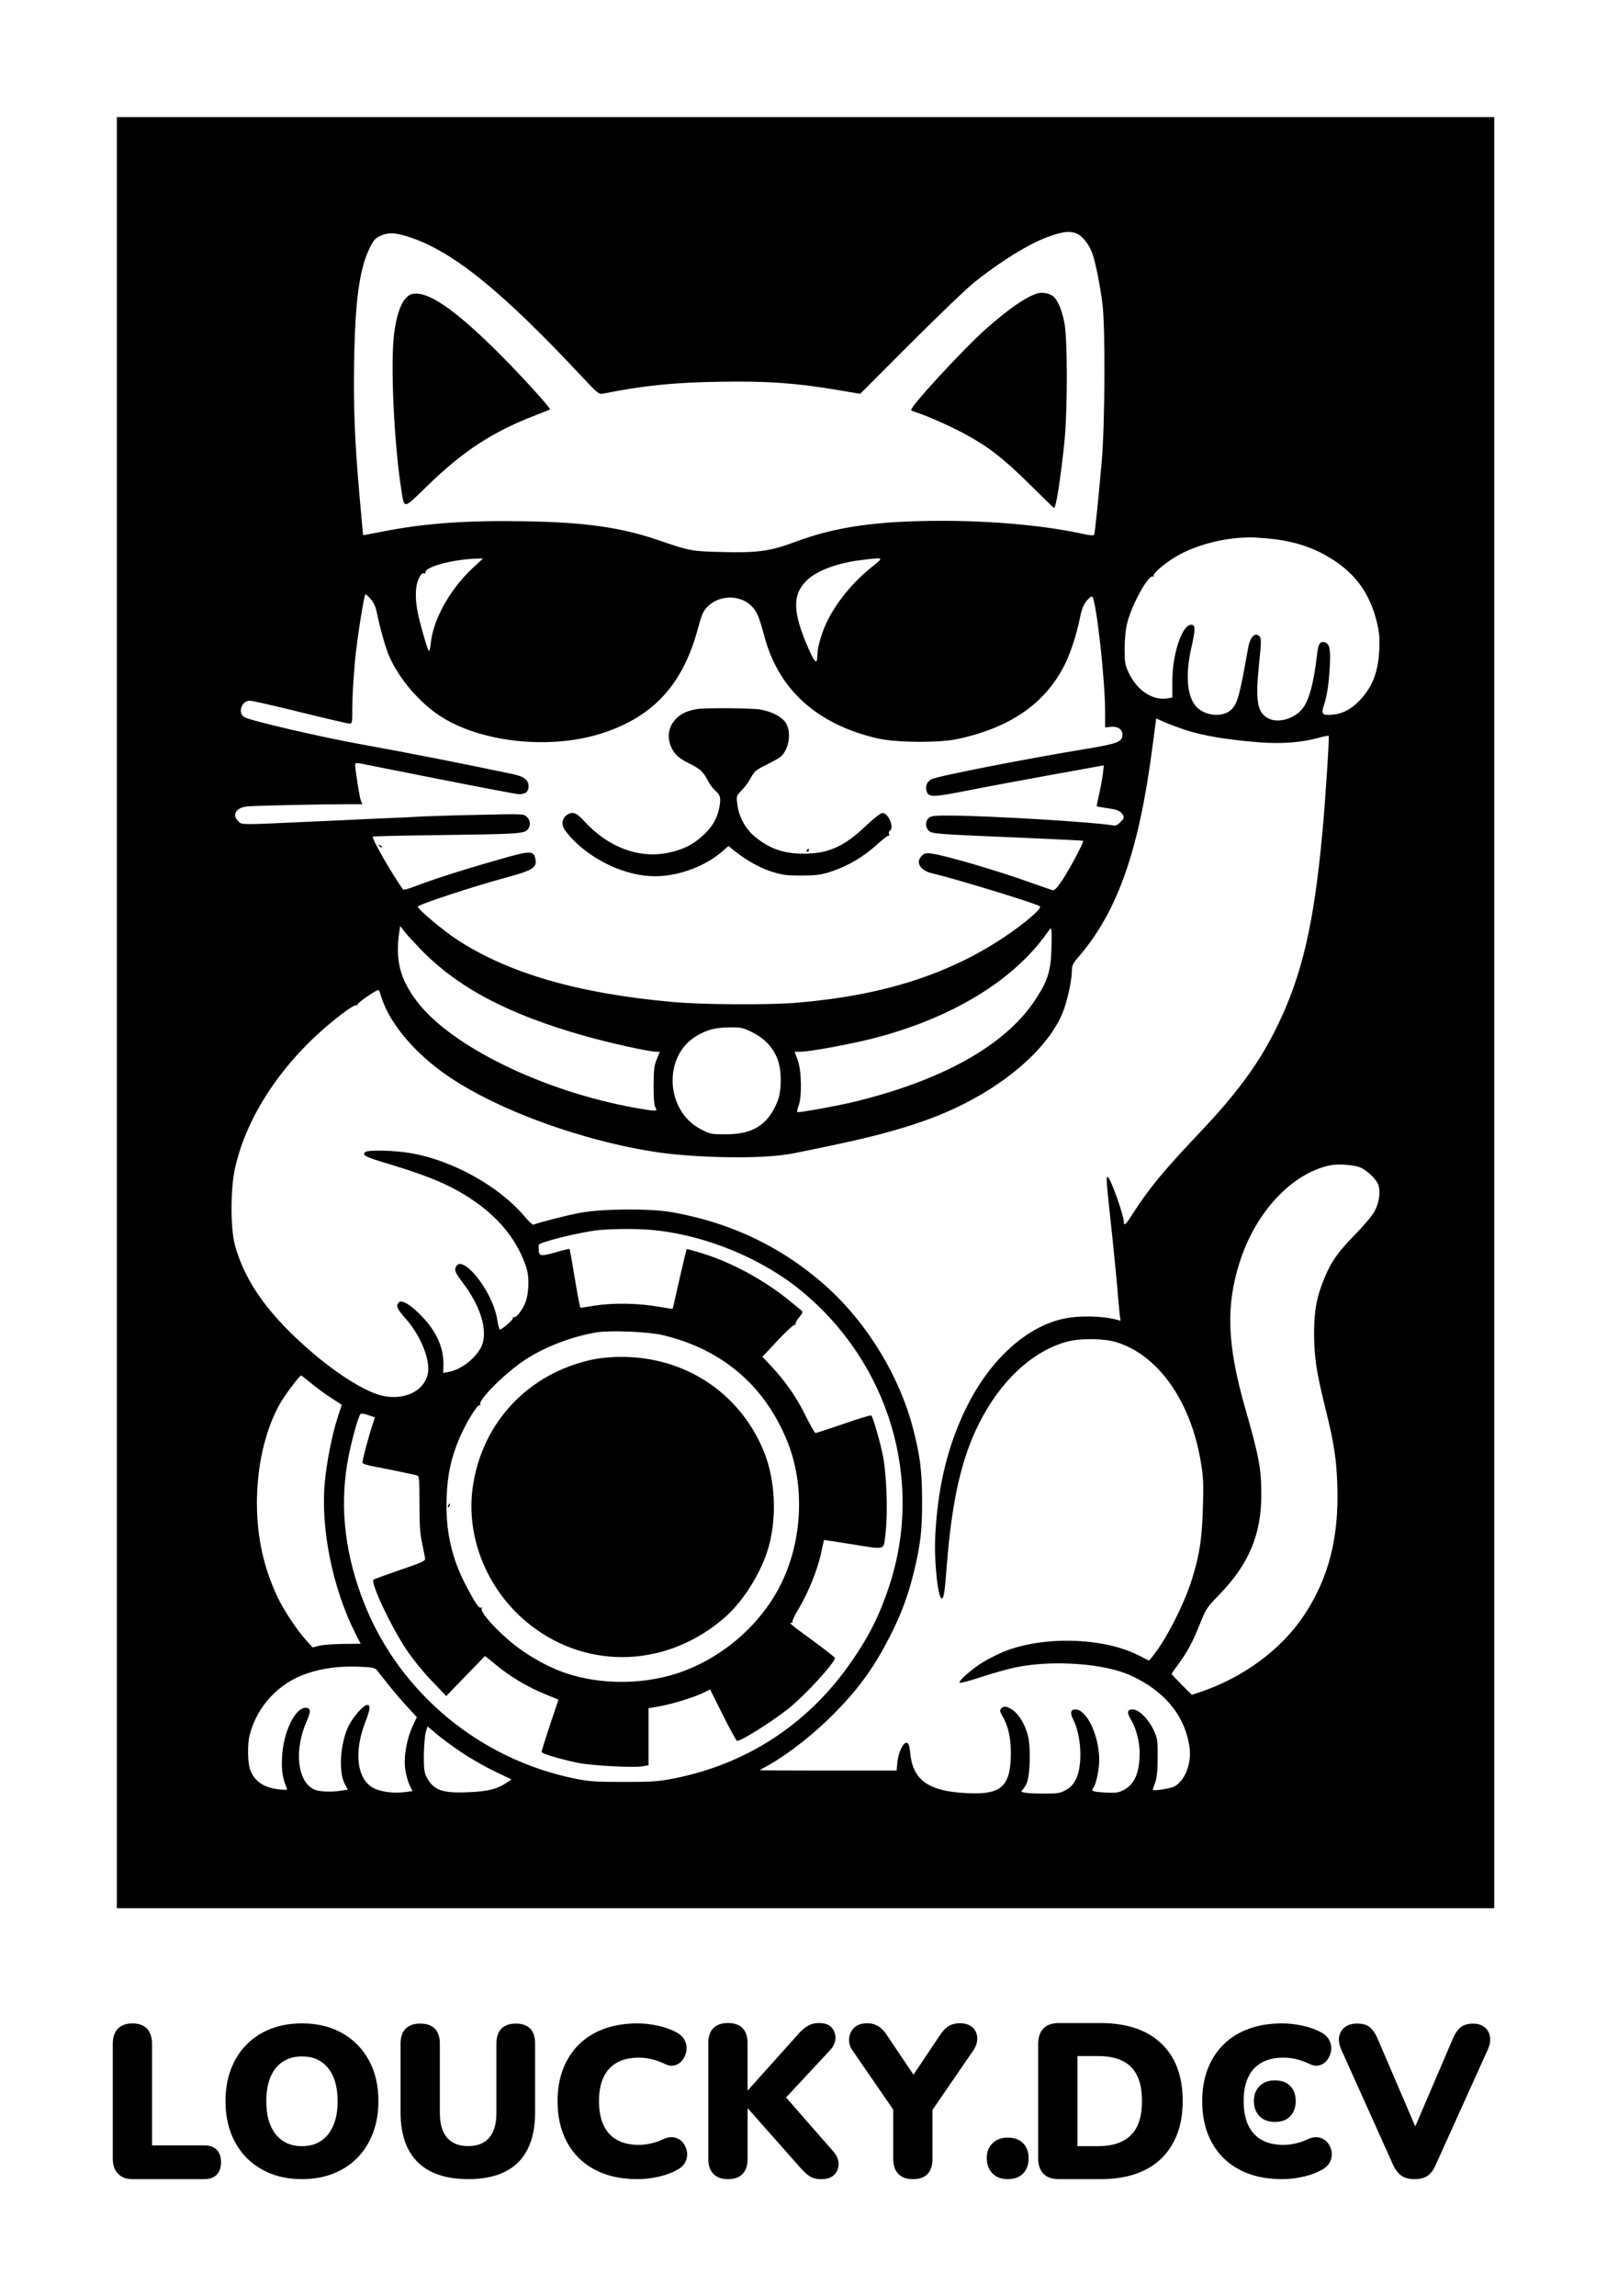 <?xml version="1.0" encoding="utf-8"?>
<!-- Generator: Adobe Illustrator 16.0.0, SVG Export Plug-In . SVG Version: 6.00 Build 0)  -->
<!DOCTYPE svg PUBLIC "-//W3C//DTD SVG 1.1//EN" "http://www.w3.org/Graphics/SVG/1.1/DTD/svg11.dtd">
<svg version="1.1" id="Capa_1" xmlns="http://www.w3.org/2000/svg" xmlns:xlink="http://www.w3.org/1999/xlink" x="0px" y="0px"
	 width="99.213px" height="141.732px" viewBox="0 0 99.213 141.732" enable-background="new 0 0 99.213 141.732"
	 xml:space="preserve">
<rect x="0" y="0" width="99.213" height="141.732" fill="#808080" stroke="none"/>
<g>
	<rect y="0" fill="#FFFFFF" width="99.213" height="141.731"/>
	<g>
		<rect x="7.212" y="7.228" width="85.039" height="110.552"/>
		<g>
			<path d="M8.188,134.503c-0.387,0-0.688-0.11-0.902-0.334c-0.217-0.222-0.323-0.531-0.323-0.933v-7.079
				c0-0.408,0.105-0.722,0.315-0.939c0.211-0.218,0.51-0.326,0.896-0.326c0.396,0,0.697,0.108,0.903,0.326
				c0.206,0.219,0.31,0.531,0.31,0.939v6.263h3.217c0.334,0,0.592,0.089,0.771,0.267c0.179,0.177,0.27,0.434,0.27,0.77
				s-0.09,0.594-0.27,0.775c-0.18,0.181-0.438,0.271-0.771,0.271H8.188L8.188,134.503z"/>
			<path d="M18.642,134.503c-0.94,0-1.767-0.2-2.479-0.602c-0.712-0.4-1.264-0.963-1.654-1.687
				c-0.392-0.723-0.587-1.563-0.587-2.524c0-0.724,0.112-1.379,0.336-1.971c0.225-0.59,0.545-1.098,0.963-1.521
				c0.417-0.423,0.916-0.747,1.496-0.972c0.58-0.226,1.222-0.337,1.925-0.337c0.94,0,1.765,0.197,2.472,0.595
				c0.707,0.396,1.259,0.954,1.654,1.673c0.396,0.718,0.594,1.562,0.594,2.531c0,0.723-0.112,1.38-0.337,1.97
				c-0.224,0.591-0.545,1.1-0.962,1.527c-0.418,0.428-0.916,0.754-1.496,0.979C19.987,134.39,19.345,134.503,18.642,134.503z
				 M18.642,132.467c0.466,0,0.861-0.108,1.187-0.33c0.324-0.221,0.575-0.537,0.752-0.951c0.175-0.414,0.263-0.912,0.263-1.494
				c0-0.872-0.193-1.551-0.58-2.035c-0.387-0.485-0.927-0.729-1.621-0.729c-0.457,0-0.851,0.108-1.181,0.324
				c-0.329,0.216-0.582,0.528-0.758,0.938c-0.176,0.409-0.264,0.91-0.264,1.5c0,0.873,0.193,1.554,0.58,2.043
				S17.947,132.467,18.642,132.467z"/>
			<path d="M28.91,134.503c-0.676,0-1.273-0.086-1.793-0.258c-0.518-0.172-0.955-0.431-1.311-0.773
				c-0.356-0.346-0.625-0.775-0.805-1.292c-0.18-0.518-0.271-1.114-0.271-1.796v-4.251c0-0.404,0.105-0.713,0.316-0.92
				s0.51-0.312,0.896-0.312c0.396,0,0.696,0.104,0.903,0.312c0.206,0.207,0.31,0.516,0.31,0.92v4.278
				c0,0.68,0.149,1.191,0.448,1.536s0.734,0.517,1.305,0.517c0.563,0,0.994-0.172,1.293-0.517c0.298-0.345,0.447-0.856,0.447-1.536
				v-4.278c0-0.404,0.104-0.713,0.311-0.92c0.206-0.207,0.503-0.312,0.89-0.312c0.387,0,0.681,0.104,0.884,0.312
				c0.201,0.207,0.303,0.516,0.303,0.92v4.251c0,0.91-0.156,1.673-0.469,2.285c-0.312,0.613-0.775,1.072-1.391,1.377
				C30.56,134.351,29.807,134.503,28.91,134.503z"/>
			<path d="M39.352,134.503c-1.028,0-1.912-0.197-2.65-0.595c-0.738-0.397-1.303-0.956-1.693-1.68
				c-0.392-0.724-0.587-1.568-0.587-2.538c0-0.724,0.112-1.379,0.337-1.97c0.224-0.592,0.549-1.099,0.975-1.521
				c0.427-0.423,0.945-0.747,1.556-0.972c0.611-0.226,1.299-0.337,2.063-0.337c0.404,0,0.824,0.046,1.259,0.139
				s0.819,0.23,1.153,0.416c0.246,0.133,0.418,0.3,0.514,0.503c0.098,0.203,0.13,0.409,0.1,0.621
				c-0.031,0.211-0.107,0.401-0.23,0.568c-0.123,0.168-0.281,0.279-0.475,0.337c-0.193,0.058-0.404,0.028-0.633-0.086
				c-0.264-0.123-0.525-0.219-0.785-0.284c-0.259-0.066-0.529-0.1-0.811-0.1c-0.545,0-1,0.104-1.364,0.312
				c-0.364,0.207-0.64,0.509-0.823,0.905c-0.186,0.396-0.277,0.886-0.277,1.468c0,0.581,0.092,1.073,0.277,1.474
				c0.184,0.401,0.459,0.706,0.823,0.913c0.364,0.207,0.819,0.312,1.364,0.312c0.229,0,0.475-0.029,0.738-0.087
				c0.264-0.058,0.523-0.146,0.778-0.271c0.263-0.114,0.498-0.146,0.705-0.092c0.206,0.053,0.373,0.158,0.501,0.315
				c0.127,0.159,0.209,0.343,0.244,0.55c0.035,0.206,0.006,0.411-0.086,0.614c-0.092,0.202-0.253,0.365-0.481,0.488
				c-0.308,0.186-0.688,0.331-1.14,0.437C40.25,134.451,39.8,134.503,39.352,134.503z"/>
			<path d="M44.94,134.503c-0.387,0-0.686-0.107-0.896-0.326c-0.21-0.218-0.316-0.521-0.316-0.912v-7.158
				c0-0.409,0.105-0.718,0.316-0.927c0.211-0.208,0.51-0.313,0.896-0.313c0.396,0,0.696,0.105,0.903,0.313
				c0.206,0.209,0.31,0.518,0.31,0.927v2.906h0.026l3.203-3.573c0.167-0.179,0.346-0.317,0.534-0.42s0.401-0.153,0.64-0.153
				c0.369,0,0.635,0.097,0.797,0.287c0.164,0.19,0.238,0.413,0.226,0.666c-0.015,0.254-0.117,0.486-0.312,0.7l-3.188,3.426v-1
				l3.348,3.826c0.229,0.258,0.345,0.521,0.345,0.793c0,0.271-0.092,0.495-0.271,0.673c-0.182,0.178-0.445,0.267-0.798,0.267
				c-0.3,0-0.539-0.061-0.719-0.18c-0.18-0.12-0.375-0.3-0.586-0.54l-3.217-3.639h-0.026v3.119c0,0.391-0.102,0.694-0.304,0.912
				C45.648,134.395,45.345,134.503,44.94,134.503z"/>
			<path d="M56.356,134.503c-0.387,0-0.686-0.107-0.896-0.326c-0.211-0.217-0.315-0.529-0.315-0.938v-3.647l0.5,1.346l-3.031-4.406
				c-0.15-0.213-0.213-0.45-0.191-0.712s0.127-0.483,0.316-0.666c0.189-0.182,0.459-0.272,0.811-0.272
				c0.246,0,0.471,0.061,0.672,0.181c0.203,0.12,0.393,0.321,0.567,0.604l1.846,2.742H56.16l1.846-2.755
				c0.185-0.284,0.373-0.484,0.565-0.601c0.193-0.115,0.423-0.173,0.687-0.173c0.334,0,0.593,0.084,0.778,0.253
				c0.184,0.169,0.283,0.383,0.297,0.64c0.014,0.258-0.068,0.52-0.244,0.786l-3.006,4.379l0.486-1.346v3.647
				C57.569,134.082,57.166,134.503,56.356,134.503z"/>
			<path d="M62.214,134.503c-0.396,0-0.71-0.119-0.941-0.355c-0.233-0.238-0.351-0.551-0.351-0.939c0-0.379,0.116-0.685,0.351-0.918
				c0.231-0.232,0.547-0.351,0.941-0.351c0.413,0,0.73,0.117,0.956,0.351c0.224,0.233,0.336,0.539,0.336,0.918
				c0,0.39-0.112,0.701-0.336,0.939C62.944,134.384,62.627,134.503,62.214,134.503z"/>
			<path d="M65.36,134.503c-0.414,0-0.729-0.11-0.942-0.335c-0.216-0.223-0.323-0.544-0.323-0.963v-7.037
				c0-0.419,0.107-0.738,0.323-0.963c0.215-0.224,0.528-0.335,0.942-0.335h2.584c1.615,0,2.867,0.419,3.75,1.258
				c0.884,0.838,1.324,2.021,1.324,3.553c0,0.766-0.113,1.445-0.343,2.043c-0.229,0.597-0.558,1.103-0.989,1.517
				c-0.43,0.415-0.959,0.729-1.588,0.942c-0.629,0.215-1.348,0.32-2.154,0.32H65.36L65.36,134.503z M66.521,132.467h1.267
				c0.466,0,0.868-0.059,1.206-0.178c0.338-0.117,0.619-0.291,0.844-0.519c0.225-0.229,0.391-0.516,0.501-0.861
				s0.165-0.756,0.165-1.229c0-0.947-0.225-1.646-0.673-2.098s-1.129-0.677-2.043-0.677h-1.267V132.467L66.521,132.467z"/>
			<path d="M87.336,134.503c-0.334,0-0.604-0.069-0.812-0.212c-0.207-0.142-0.381-0.368-0.521-0.678l-3.188-7.091
				c-0.142-0.311-0.186-0.589-0.133-0.837s0.176-0.44,0.369-0.577c0.192-0.139,0.436-0.207,0.725-0.207
				c0.361,0,0.632,0.08,0.812,0.239c0.181,0.159,0.337,0.395,0.468,0.703l2.689,6.27h-0.738l2.689-6.281
				c0.132-0.311,0.289-0.543,0.475-0.697s0.443-0.231,0.777-0.231c0.273,0,0.502,0.068,0.686,0.206
				c0.186,0.137,0.301,0.329,0.35,0.577c0.05,0.248,0.002,0.525-0.139,0.837l-3.203,7.091c-0.132,0.31-0.299,0.536-0.5,0.678
				C87.938,134.434,87.67,134.503,87.336,134.503z"/>
			<path d="M79.149,134.503c-1.028,0-1.912-0.197-2.649-0.595s-1.304-0.956-1.694-1.68c-0.392-0.724-0.586-1.568-0.586-2.538
				c0-0.724,0.111-1.379,0.336-1.97c0.225-0.592,0.549-1.099,0.977-1.521c0.426-0.423,0.943-0.747,1.555-0.972
				c0.611-0.226,1.299-0.337,2.063-0.337c0.404,0,0.824,0.046,1.26,0.139s0.818,0.23,1.154,0.416c0.244,0.133,0.416,0.3,0.514,0.503
				c0.097,0.203,0.129,0.409,0.099,0.621c-0.03,0.211-0.106,0.401-0.229,0.568c-0.123,0.168-0.281,0.279-0.475,0.337
				s-0.404,0.028-0.634-0.086c-0.264-0.123-0.524-0.219-0.784-0.284c-0.26-0.066-0.529-0.1-0.811-0.1c-0.545,0-1,0.104-1.365,0.312
				c-0.363,0.207-0.639,0.509-0.822,0.905c-0.185,0.396-0.277,0.886-0.277,1.468c0,0.581,0.093,1.073,0.277,1.474
				c0.185,0.401,0.459,0.706,0.822,0.913c0.365,0.207,0.82,0.312,1.365,0.312c0.229,0,0.475-0.029,0.738-0.087
				s0.521-0.146,0.776-0.271c0.265-0.114,0.498-0.146,0.705-0.092c0.207,0.053,0.373,0.158,0.501,0.315
				c0.128,0.159,0.209,0.343,0.244,0.55c0.034,0.206,0.007,0.411-0.086,0.614c-0.094,0.202-0.253,0.365-0.48,0.488
				c-0.309,0.186-0.688,0.331-1.142,0.437C80.048,134.451,79.599,134.503,79.149,134.503z"/>
			<path d="M78.704,130.973c-0.396,0-0.71-0.118-0.941-0.356c-0.232-0.238-0.351-0.551-0.351-0.938c0-0.38,0.116-0.687,0.351-0.92
				c0.232-0.232,0.547-0.351,0.941-0.351c0.413,0,0.73,0.117,0.956,0.351c0.224,0.233,0.336,0.54,0.336,0.92
				c0,0.388-0.112,0.699-0.336,0.938S79.117,130.973,78.704,130.973z"/>
		</g>
		<g>
			<path fill="#FFFFFF" d="M40.733,64.917H40.51c-0.428,0-2.926-0.551-4.442-0.984c-4.701-1.332-7.778-2.957-10.089-5.328
				c-0.438-0.462-0.91-0.969-1.035-1.138l-0.232-0.311l-0.053,0.311c-0.269,1.775,0.018,2.939,1.088,4.352
				c2.123,2.78,7.797,5.542,13.479,6.563c1.338,0.231,1.383,0.231,1.24-0.025c-0.081-0.134-0.116-0.568-0.116-1.351
				c0.009-0.968,0.035-1.233,0.196-1.625L40.733,64.917z"/>
			<path fill="#FFFFFF" d="M44.792,70.014c1.695,0,2.614-0.577,3.202-2.017c0.277-0.666,0.277-1.953,0-2.646
				c-0.285-0.721-0.793-1.253-1.552-1.636c-0.579-0.283-0.687-0.311-1.4-0.302c-0.884,0.009-1.374,0.134-2.061,0.542
				c-2.069,1.243-1.9,4.635,0.304,5.754C43.855,70.005,43.936,70.014,44.792,70.014z"/>
			<path fill="#FFFFFF" d="M69.797,103.412c-1.623-0.746-4.834-0.968-7.101-0.497c-0.465,0.099-1.418,0.363-2.114,0.595
				c-0.705,0.23-1.304,0.392-1.338,0.355c-0.099-0.107,0.812-0.897,1.489-1.297c0.32-0.195,0.865-0.462,1.213-0.612
				c2.408-0.985,6.103-0.896,8.287,0.188l0.705,0.354l0.215-0.257c0.83-1.004,1.998-3.313,2.453-4.822
				c0.474-1.545,0.605-2.495,0.66-4.438c0.045-1.492,0.019-1.883-0.144-2.824c-0.634-3.703-2.622-6.509-5.183-7.308
				c-0.76-0.24-2.203-0.259-3.033-0.046c-2.141,0.568-4.141,2.415-5.469,5.07c-1.08,2.167-1.66,4.697-1.98,8.702
				c-0.134,1.714-0.188,2.087-0.313,2.087c-0.24,0-0.49-2.38-0.401-3.907c0.161-3.063,0.784-5.603,1.954-7.946
				c1.445-2.903,3.684-4.93,5.986-5.417c0.998-0.214,2.496-0.168,3.381,0.098c0.088,0.036,0.143,0.019,0.115-0.018
				c-0.027-0.045-0.09-0.685-0.152-1.412c-0.053-0.736-0.223-2.45-0.365-3.818c-0.383-3.524-0.383-3.596-0.275-3.596
				c0.15,0,0.998,2.354,0.998,2.788c0,0.267,0.135,0.142,0.571-0.552c1.008-1.563,1.874-2.609,4.06-4.919
				c2.373-2.495,3.729-4.352,4.826-6.598c1.543-3.161,2.274-6.296,2.801-11.988c0.18-1.909,0.438-5.904,0.385-5.958
				c-0.02-0.025-0.34,0.044-0.705,0.143c-0.99,0.267-2.258,0.363-3.551,0.258c-2.024-0.16-3.453-0.399-4.594-0.764
				c-0.394-0.134-0.955-0.338-1.259-0.472l-0.536-0.239l-0.249,1.873c-0.829,6.313-2.142,10.025-4.505,12.797
				c-0.402,0.462-0.455,0.576-0.455,0.933c0,0.568-0.295,1.9-0.563,2.549c-0.82,2.016-3.113,4.129-6.103,5.639
				c-3.067,1.563-6.725,2.28-10.491,3.046c-2.04,0.414-6.247,0.252-8.313-0.045c-4.606-0.659-10.331-2.682-13.516-5.053
				c-1.847-1.376-3.212-3.09-3.667-4.607c-0.054-0.204-0.124-0.373-0.151-0.373c-0.16,0-1.348,0.825-1.303,0.904
				c0.045,0.063,0.018,0.071-0.045,0.036c-0.07-0.045-0.428,0.169-0.928,0.551c-3.416,2.603-5.843,6.118-6.592,9.547
				c-0.277,1.27-0.277,3.676,0,4.705c0.633,2.317,2.132,4.388,4.853,6.704c1.624,1.376,3.292,2.39,4.265,2.603
				c1.32,0.284,2.498-0.257,2.774-1.278c0.223-0.826-0.375-2.38-1.339-3.473c-0.562-0.63-0.642-0.834-0.41-1.029
				c0.196-0.16,0.785,0.213,1.455,0.934c0.865,0.913,1.293,1.898,1.275,2.921l-0.01,0.515l0.33-0.063
				c0.723-0.134,1.544-0.736,1.954-1.43c0.535-0.906,0.116-2.495-1.053-4.041c-0.419-0.55-0.526-0.754-0.481-0.914
				c0.276-1.109,2.293,1.332,2.578,3.126c0.053,0.354,0.134,0.64,0.16,0.64c0.143,0,0.839-0.604,0.813-0.701
				c-0.01-0.063,0.009-0.089,0.053-0.063c0.116,0.071,0.41-0.274,0.651-0.745c0.276-0.551,0.339-1.66,0.125-2.317
				c-0.526-1.589-1.552-2.921-3.104-4.022c-1.355-0.959-2.693-1.554-5.308-2.344c-1.534-0.462-1.739-0.56-1.544-0.755
				c0.152-0.151,1.803-0.116,2.828,0.063c2.578,0.443,5.46,2.052,7.021,3.906c0.25,0.302,0.49,0.524,0.544,0.507
				c0.66-0.223,2.097-0.586,2.908-0.736c1.374-0.249,4.237-0.268,5.575-0.045c3.801,0.656,7.084,2.265,9.822,4.795
				c2.391,2.221,4.309,5.407,5.121,8.517c0.445,1.714,0.562,2.619,0.57,4.466c0.008,1.856-0.091,2.7-0.49,4.378
				c-0.366,1.501-0.803,2.69-1.508,4.06c-0.955,1.863-1.848,3.115-3.302,4.607c-1.303,1.341-2.882,2.584-4.211,3.339
				c-0.285,0.15-0.518,0.293-0.518,0.293c0,0.01,1.9,0.019,4.229,0.019h4.229l0.045-0.497c0.053-0.604,0.365-1.261,0.58-1.217
				c0.115,0.026,0.168,0.169,0.214,0.64c0.151,1.581,1.034,2.273,3.077,2.441c2.427,0.195,3.061-0.248,3.132-2.166
				c0.036-1.03-0.125-1.893-0.481-2.495c-0.188-0.32-0.215-0.418-0.125-0.524c0.151-0.178,0.32-0.169,0.67,0.045
				c0.4,0.248,0.812,0.905,0.989,1.599c0.196,0.781,0.144,2.565-0.099,3.02c-0.09,0.169-0.205,0.337-0.258,0.373
				c-0.197,0.124,0.285,0.204,1.283,0.204c0.928,0,1.063-0.018,1.42-0.222c0.293-0.16,0.463-0.348,0.623-0.666
				c0.428-0.845,0.34-2.69-0.17-3.687c-0.205-0.398-0.16-0.621,0.135-0.621c0.705,0,1.463,1.616,1.473,3.107
				c0,0.604-0.197,1.545-0.375,1.749c-0.152,0.187-0.027,0.23,0.758,0.274c0.634,0.036,0.803,0.01,1.115-0.149
				c0.678-0.347,0.99-1.065,0.998-2.282c0-0.684-0.223-1.563-0.534-2.061c-0.269-0.436-0.241-0.64,0.089-0.64
				c0.393,0,0.982,0.577,1.303,1.271c0.241,0.523,0.26,0.611,0.25,1.705c0,0.853-0.045,1.252-0.152,1.545
				c-0.08,0.213-0.149,0.408-0.149,0.435c0,0.1,1.062-0.062,1.328-0.194c0.651-0.338,1.08-1.421,0.946-2.397
				C73.179,105.924,71.912,104.371,69.797,103.412z"/>
			<path fill="#FFFFFF" d="M49.262,68.647c0.294,0,2.471-0.399,3.398-0.622c5.46-1.313,9.341-3.473,11.188-6.216
				c0.803-1.198,1.008-1.793,1.061-3.063c0.02-0.586,0.027-1.163,0.01-1.287c-0.035-0.222-0.035-0.222-0.25,0.089
				c-2.098,2.992-5.959,5.328-10.865,6.571c-1.463,0.363-3.836,0.799-4.416,0.799h-0.33l0.188,0.506
				c0.24,0.648,0.276,2.247,0.053,2.843C49.199,68.532,49.19,68.647,49.262,68.647z"/>
			<path fill="#FFFFFF" d="M83.875,72.021c-0.481-0.143-1.349-0.188-1.774-0.089c-2.355,0.498-4.567,2.867-5.559,5.949
				c-0.874,2.727-0.785,5.123,0.339,9.058c0.856,2.983,0.99,3.712,0.99,5.328c0,2.45-0.769,4.279-2.613,6.181
				c-0.741,0.755-0.804,0.853-1.188,1.812c-0.455,1.138-0.766,1.696-1.338,2.486c-0.223,0.293-0.4,0.551-0.4,0.577
				c0,0.018,0.285,0.319,0.624,0.666l0.625,0.621l0.563-0.187c2.641-0.896,4.985-2.638,6.359-4.716
				c1.534-2.309,2.167-4.795,2.061-8.036c-0.054-1.634-0.205-2.628-0.775-4.9c-0.525-2.149-0.65-2.993-0.66-4.449
				c0-1.438,0.16-2.309,0.67-3.508c0.4-0.968,0.838-1.571,1.873-2.628c0.518-0.524,1.043-1.146,1.178-1.396
				c0.295-0.541,0.394-1.198,0.25-1.643C84.963,72.75,84.313,72.155,83.875,72.021z"/>
			<path fill="#FFFFFF" d="M72.063,43.109l0.313-0.054v-1.03c0.01-1.813,0.688-3.667,1.258-3.445c0.17,0.063,0.151,0.364-0.089,1.43
				c-0.375,1.68-0.26,3.012,0.33,3.623c0.49,0.524,1.479,0.648,2.017,0.268c0.489-0.355,0.605-0.755,1.168-3.925
				c0.125-0.692,0.446-0.995,0.715-0.676c0.098,0.115,0.088,0.436-0.045,1.688c-0.232,2.301-0.117,2.993,0.58,3.356
				c0.623,0.319,1.657,0.01,2.141-0.656c0.393-0.542,0.66-1.572,0.855-3.232c0.071-0.675,0.17-0.861,0.42-0.826
				c0.348,0.055,0.438,0.373,0.375,1.476c-0.063,1.118-0.16,1.802-0.375,2.45c-0.17,0.532-0.09,0.612,0.563,0.551
				c0.588-0.054,1.115-0.319,1.605-0.826c0.819-0.834,1.187-1.758,1.258-3.134c0.035-0.765,0.009-1.075-0.144-1.732
				c-0.409-1.687-1.239-2.895-2.622-3.809c-1.24-0.817-2.525-1.234-4.193-1.377c-0.5-0.044-0.989-0.07-1.088-0.063
				c-0.099,0-0.32,0.019-0.49,0.026c-1.329,0.089-2.649,0.443-3.747,1.012c-0.749,0.383-1.729,1.19-1.642,1.341
				c0.035,0.055,0.018,0.071-0.035,0.036c-0.26-0.16-1.285,1.66-1.588,2.832c-0.107,0.409-0.162,0.96-0.17,1.599
				c0,0.889,0.026,1.021,0.25,1.511C70.199,42.611,71.146,43.25,72.063,43.109z"/>
			<path fill="#FFFFFF" d="M23.953,103.953c-0.304-0.382-0.615-0.781-0.688-0.87c-0.125-0.149-0.276-0.177-1.204-0.213
				c-1.159-0.035-2.149,0.098-3.096,0.417c-1.739,0.568-3.095,2.025-3.55,3.792c-0.152,0.577-0.125,1.803,0.045,2.202
				c0.285,0.693,0.855,1.065,1.757,1.163c0.518,0.054,0.544,0.045,0.473-0.115c-0.25-0.586-0.321-1.101-0.276-1.899
				c0.08-1.527,0.803-3.02,1.454-3.02c0.321,0,0.339,0.213,0.08,0.799c-0.794,1.769-0.606,3.703,0.41,4.228
				c0.304,0.15,1.053,0.194,1.695,0.089l0.419-0.063l-0.188-0.354c-0.393-0.755-0.285-2.479,0.232-3.569
				c0.268-0.551,0.928-1.306,1.15-1.306c0.224,0,0.188,0.302-0.125,1.092c-0.73,1.892-0.481,3.597,0.598,4.076
				c0.491,0.213,1.188,0.293,1.838,0.213l0.491-0.063l-0.17-0.347c-0.098-0.195-0.223-0.631-0.276-0.968
				c-0.116-0.764,0.08-1.892,0.464-2.718l0.25-0.532l-0.616-0.666C24.782,104.957,24.256,104.335,23.953,103.953z"/>
			<path fill="#FFFFFF" d="M20.849,87.481l0.249-0.772l-0.678-0.443c-0.375-0.239-0.928-0.647-1.23-0.905
				c-0.304-0.249-0.58-0.462-0.598-0.462c-0.107,0-1.053,1.27-1.338,1.794c-0.901,1.634-1.393,3.81-1.393,6.108
				c0.01,2.122,0.42,3.97,1.285,5.799c0.383,0.809,1.222,2.061,1.766,2.654l0.385,0.428l0.4-0.099
				c0.224-0.063,0.893-0.106,1.481-0.115l1.088-0.01l-0.339-0.665c-1.383-2.744-2.123-6.386-1.883-9.218
				C20.162,90.269,20.492,88.583,20.849,87.481z"/>
			<path fill="#FFFFFF" d="M52.34,102.878c1.222-1.705,1.927-3.071,2.56-4.989c2.16-6.535-0.008-13.772-5.449-18.23
				c-2.409-1.972-5.816-3.383-8.983-3.721c-0.964-0.106-2.542-0.106-3.524-0.01c-1.178,0.125-3.701,0.756-3.684,0.915
				c0,0.035,0,0.15,0,0.258c0,0.443,0.098,0.462,1.017,0.205c0.473-0.144,0.874-0.231,0.892-0.215c0.01,0.02,0.161,0.845,0.322,1.83
				c0.16,0.994,0.32,1.803,0.348,1.803c0.026,0,0.419-0.063,0.855-0.134c1.098-0.178,2.641-0.159,3.836,0.044
				c0.536,0.09,0.99,0.16,1,0.151c0.009-0.018,0.196-0.835,0.419-1.829c0.224-0.994,0.429-1.829,0.446-1.855
				c0.027-0.019,0.508,0.115,1.07,0.294c1.803,0.577,3.721,1.625,5.264,2.877c0.339,0.274,0.669,0.541,0.74,0.604
				c0.116,0.089,0.098,0.15-0.134,0.436c-0.151,0.187-0.25,0.373-0.224,0.418c0.027,0.053,0.01,0.063-0.035,0.035
				c-0.054-0.035-0.526,0.399-1.053,0.959l-0.955,1.021l0.563,0.595c0.883,0.95,1.57,1.945,2.114,3.063
				c0.286,0.577,0.554,1.048,0.606,1.048s0.83-0.258,1.739-0.568c0.9-0.318,1.668-0.55,1.703-0.515
				c0.099,0.106,0.509,1.492,0.696,2.389c0.25,1.138,0.339,3.623,0.179,4.901c-0.135,1.074,0.099,1.004-2.187,0.64
				c-0.883-0.142-1.604-0.249-1.604-0.249c-0.01,0.011-0.099,0.399-0.196,0.87c-0.231,1.03-0.776,2.362-1.366,3.366
				c-0.249,0.399-0.418,0.772-0.393,0.808c0.027,0.045,0.019,0.08-0.025,0.071c-0.26-0.045-0.072,0.115,1.213,1.048
				c0.785,0.577,1.436,1.083,1.436,1.118c0.01,0.284-1.783,2.247-2.81,3.082c-0.973,0.79-2.953,2.042-3.229,2.042
				c-0.045,0-0.438-0.719-0.874-1.59l-0.794-1.589l-0.402,0.204c-0.553,0.274-1.962,0.71-2.747,0.844l-0.651,0.115v1.758v1.759
				l-0.33,0.063c-0.589,0.106-3.229-0.035-4.104-0.223c-1.213-0.267-2.168-0.56-2.168-0.666c0-0.053,0.232-0.799,0.518-1.66
				l0.526-1.563l-0.723-0.293c-1.195-0.479-2.337-1.163-3.292-1.979c-0.285-0.239-0.525-0.427-0.535-0.408
				c-0.018,0.019-0.553,0.576-1.204,1.242l-1.177,1.218l-0.893-0.934c-0.509-0.522-1.187-1.367-1.562-1.927
				c-0.964-1.438-2.23-4.138-2.034-4.324c0.045-0.035,0.776-0.302,1.633-0.595c1.293-0.437,1.561-0.561,1.553-0.693
				c-0.01-0.097-0.09-0.506-0.179-0.923c-0.134-0.595-0.17-1.109-0.17-2.469c0-1.438-0.018-1.714-0.134-1.749
				c-0.188-0.054-1.766-0.382-2.649-0.551c-0.473-0.08-0.74-0.179-0.74-0.249c0-0.159,0.401-1.669,0.606-2.282l0.17-0.506
				l-0.402-0.133c-0.214-0.08-0.428-0.115-0.473-0.09c-0.151,0.09-0.65,1.928-0.838,3.081c-0.473,2.868-0.107,5.745,1.088,8.721
				c2.203,5.47,7.128,9.537,12.971,10.719c0.884,0.177,1.276,0.204,3.024,0.204c1.749,0,2.142-0.027,3.078-0.214
				C46.006,108.909,49.734,106.51,52.34,102.878z"/>
			<path fill="#FFFFFF" d="M28.414,108.109c-0.554-0.373-1.231-0.879-1.508-1.119l-0.509-0.435l-0.116,0.382
				c-0.053,0.213-0.107,0.844-0.115,1.401c0,0.89,0.025,1.066,0.195,1.396c0.41,0.755,0.964,0.959,2.516,0.888
				c1.213-0.044,1.785-0.187,2.347-0.551l0.356-0.239l-1.088-0.522C29.895,109.024,28.957,108.482,28.414,108.109z"/>
			<path fill="#FFFFFF" d="M29.617,86.726c-0.125-0.08-0.838,1.083-1.239,2.007c-0.526,1.243-0.749,2.256-0.804,3.677
				c-0.08,2.06,0.304,3.782,1.24,5.541c0.553,1.048,0.768,1.35,0.893,1.278c0.063-0.035,0.071-0.019,0.035,0.045
				c-0.133,0.213,0.964,1.429,2.043,2.271c0.776,0.604,1.642,1.11,2.533,1.492c2.187,0.941,5.148,1.03,7.539,0.23
				c2.756-0.914,5.209-3.063,6.423-5.63c1.267-2.654,1.4-5.977,0.349-8.613c-1.393-3.498-4.06-5.771-7.789-6.633
				c-0.874-0.195-3.113-0.284-3.961-0.16c-1.525,0.24-3.265,0.906-4.496,1.723c-1.204,0.799-2.891,2.479-2.729,2.728
				C29.689,86.744,29.68,86.762,29.617,86.726z M27.754,92.933c-0.027,0.08-0.072,0.125-0.09,0.098
				c-0.027-0.026-0.018-0.08,0.018-0.133C27.762,92.755,27.816,92.783,27.754,92.933z M36.559,83.92
				c0.463-0.098,1.15-0.169,1.748-0.169c3.934-0.025,7.315,2.176,8.814,5.745c0.793,1.874,0.873,4.404,0.223,6.34
				c-0.49,1.457-1.543,3.082-2.596,3.996c-3.488,3.046-8.314,3.277-11.9,0.551c-2.703-2.051-4.14-5.451-3.649-8.676
				C29.787,87.774,32.633,84.764,36.559,83.92z"/>
			<path fill="#FFFFFF" d="M50.466,40.365c0.01-0.426,0.26-1.278,0.544-1.9c0.591-1.242,1.599-2.495,2.819-3.472
				c0.759-0.604,0.775-0.596-0.571-0.436c-1.543,0.178-2.827,0.656-3.461,1.278c-0.9,0.889-0.865,1.972,0.143,4.253
				C50.341,40.986,50.457,41.04,50.466,40.365z"/>
			<path fill="#FFFFFF" d="M26.174,35.383c-0.089-0.035-0.195,0.071-0.312,0.312c-0.214,0.408-0.25,1.163-0.09,2.016
				c0.116,0.641,0.606,2.362,0.696,2.46c0.045,0.035,0.098-0.16,0.125-0.443c0.134-1.475,1.187-3.356,2.587-4.662l0.643-0.596
				l-0.401,0.01c-1.481,0.045-3.221,0.516-3.149,0.853C26.29,35.383,26.236,35.41,26.174,35.383z"/>
			<path fill="#FFFFFF" d="M67.435,36.831c-0.045-0.044-0.197,0.071-0.34,0.249c-0.205,0.248-0.313,0.506-0.429,1.092
				c-0.194,0.978-0.58,2.158-0.944,2.877c-1.205,2.381-3.347,3.863-6.594,4.564c-1.158,0.249-3.836,0.229-4.986-0.045
				c-3.685-0.861-6.049-2.983-6.932-6.226c-0.356-1.322-0.481-1.615-0.848-1.971c-0.634-0.604-1.739-0.657-2.472-0.106
				c-0.419,0.319-0.535,0.542-0.784,1.466c-0.919,3.463-2.712,5.461-5.853,6.5c-3.221,1.074-7.582,0.611-10.116-1.058
				c-1.267-0.835-2.507-2.3-3.096-3.641c-0.241-0.542-0.58-1.759-0.776-2.727c-0.07-0.347-0.188-0.612-0.374-0.825
				c-0.144-0.169-0.295-0.304-0.33-0.304c-0.081,0-0.526,2.852-0.634,3.996c-0.125,1.431-0.178,2.371-0.178,3.216
				c0,0.691-0.019,0.78-0.161,0.78c-0.089,0-1.454-0.318-3.042-0.71c-1.579-0.391-2.988-0.711-3.122-0.711
				c-0.509,0-0.768,0.746-0.339,1.014c0.32,0.213,4.808,1.252,7.288,1.695c2.819,0.506,6.468,1.226,9.349,1.838
				c0.643,0.143,0.91,0.354,0.91,0.737c0,0.337-0.178,0.488-0.598,0.488c-0.143,0-2.337-0.418-4.889-0.924
				c-2.551-0.507-4.772-0.941-4.924-0.978c-0.241-0.036-0.295-0.018-0.295,0.106c0.009,0.337,0.268,1.953,0.348,2.176l0.099,0.239
				H21.41c-1.517,0-5.638,0.089-6.119,0.134c-0.723,0.062-1,0.532-0.563,0.932c0.215,0.214,0.071,0.214,4.701,0
				c1.008-0.044,2.757-0.124,3.881-0.178c1.133-0.044,2.391-0.106,2.811-0.133c0.419-0.019,1.989-0.071,3.488-0.099
				c2.711-0.063,2.729-0.063,2.926,0.134c0.231,0.23,0.24,0.576,0.018,0.8c-0.232,0.229-0.705,0.257-5.495,0.318
				c-2.204,0.026-4.023,0.071-4.042,0.09c-0.089,0.089,1.125,2.22,1.865,3.268c0.026,0.036,0.348-0.044,0.714-0.188
				c0.972-0.382,3.175-1.092,5.2-1.659c1.91-0.552,2.133-0.561,2.248-0.099c0.143,0.586-0.098,0.746-1.793,1.207
				c-2.132,0.578-5.504,1.688-5.459,1.804c0.063,0.204,1.614,1.501,2.408,2.016c3.186,2.096,7.547,3.348,13.354,3.863
				c1.847,0.169,5.95,0.187,7.628,0.044c5.253-0.436,9.332-1.724,12.8-4.04c1.304-0.87,2.4-1.813,2.213-1.918
				c-0.42-0.23-5.191-1.688-6.654-2.033c-0.73-0.169-1.034-0.675-0.635-1.075c0.162-0.159,0.261-0.187,0.607-0.142
				c0.82,0.105,4.014,1.039,6.119,1.794c0.643,0.229,1.24,0.435,1.338,0.462c0.145,0.025,0.277-0.107,0.643-0.657
				c0.447-0.675,1.32-2.327,1.259-2.389c-0.019-0.009-1.534-0.089-3.371-0.169c-5.799-0.24-5.94-0.259-6.155-0.444
				c-0.224-0.204-0.232-0.595-0.01-0.79c0.15-0.133,0.355-0.16,1.409-0.151c2.489,0.02,8.761,0.4,9.901,0.597
				c0.224,0.044,0.33,0.009,0.51-0.179c0.275-0.267,0.285-0.328,0.08-0.576c-0.125-0.151-0.33-0.224-0.83-0.293
				c-0.365-0.055-0.678-0.106-0.695-0.116c-0.009-0.009,0.055-0.354,0.15-0.764c0.091-0.408,0.197-0.978,0.232-1.253l0.053-0.515
				l-0.248,0.044c-0.135,0.027-1.57,0.285-3.194,0.578c-1.614,0.293-3.854,0.71-4.97,0.932c-2.176,0.428-2.426,0.437-2.532,0.01
				c-0.08-0.319,0.034-0.567,0.313-0.71c0.348-0.188,5.842-1.262,9.555-1.874c1.943-0.319,2.229-0.436,2.229-0.88
				c0-0.327-0.294-0.522-0.714-0.479L68.228,44.9v-0.949C68.228,41.955,67.685,37.088,67.435,36.831z M23.578,52.291
				c-0.026,0.026-0.098,0-0.16-0.063c-0.08-0.089-0.072-0.099,0.053-0.044C23.561,52.21,23.605,52.263,23.578,52.291z
				 M49.806,52.486c0.026-0.054,0.071-0.089,0.099-0.089c0.018,0,0.035,0.035,0.035,0.089c0,0.044-0.045,0.089-0.098,0.089
				C49.797,52.575,49.779,52.53,49.806,52.486z M54.926,51.287c-0.053,0.036-0.069,0.125-0.034,0.204
				c0.026,0.08,0.026,0.116-0.01,0.08c-0.035-0.026-0.294,0.16-0.589,0.427c-0.963,0.888-1.953,1.475-3.104,1.838
				c-0.543,0.169-0.864,0.204-1.738,0.204c-0.938,0-1.169-0.035-1.865-0.258c-0.73-0.239-1.605-0.736-2.337-1.341l-0.276-0.223
				l-0.303,0.268c-1.089,0.977-2.758,1.598-4.238,1.598c-1.713,0-3.72-0.896-5.049-2.246c-0.241-0.258-0.5-0.567-0.571-0.7
				c-0.161-0.303-0.08-0.648,0.169-0.826c0.357-0.248,0.599-0.169,1.08,0.363c1.48,1.625,3.39,2.345,5.228,1.953
				c0.884-0.187,1.508-0.497,2.123-1.073c0.571-0.523,0.866-1.039,0.999-1.715c0.107-0.586,0.063-0.771-0.24-1.029
				c-0.143-0.124-0.357-0.399-0.465-0.621c-0.294-0.561-0.463-0.721-1.15-1.065c-0.678-0.338-0.928-0.577-1.133-1.048
				c-0.276-0.675-0.125-1.341,0.428-1.82c0.304-0.258,0.634-0.399,1.223-0.498c0.482-0.078,3.391-0.053,3.881,0.036
				c0.723,0.133,1.32,0.453,1.561,0.826c0.385,0.63,0.17,1.775-0.419,2.157c-0.134,0.089-0.526,0.302-0.874,0.471
				c-0.535,0.268-0.66,0.373-0.865,0.755c-0.125,0.24-0.384,0.596-0.571,0.781c-0.321,0.329-0.33,0.347-0.268,0.844
				c0.089,0.772,0.5,1.536,1.097,2.024c0.938,0.755,1.775,1.039,3.016,1.039c1.499,0,2.489-0.444,3.802-1.696
				c0.518-0.488,0.937-0.815,1.043-0.815C54.854,50.177,55.237,51.1,54.926,51.287z"/>
			<path fill="#FFFFFF" d="M44.364,23.564c-2.872,0.054-4.612,0.229-7.146,0.736c-0.25,0.044-0.33-0.026-1.33-1.093
				c-4.906-5.238-7.895-7.663-10.553-8.551c-0.928-0.311-1.338-0.328-1.855-0.098c-0.313,0.142-0.42,0.267-0.651,0.736
				c-0.634,1.296-0.901,3.231-0.964,6.908c-0.053,2.939,0.036,5.044,0.33,8.393c0.098,1.073,0.188,2.06,0.196,2.192
				c0.009,0.143,0.036,0.248,0.045,0.248c0.018,0,0.526-0.098,1.124-0.213c2.613-0.523,5.219-0.71,8.85-0.648
				c3.711,0.063,5.905,0.373,8.225,1.163c1.972,0.676,2.052,0.693,3.997,0.737c2.167,0.054,2.926-0.053,4.496-0.64
				c2.479-0.923,5.049-1.287,9.063-1.287c3.149,0,6.36,0.302,8.592,0.79c0.518,0.115,0.759,0.134,0.775,0.063
				c0.045-0.142,0.295-2.602,0.465-4.582c0.195-2.237,0.223-8.179,0.043-9.635c-0.143-1.137-0.41-2.486-0.605-3.081
				c-0.188-0.568-0.615-1.128-0.973-1.278c-0.383-0.159-0.67-0.15-1.338,0.044c-1.231,0.348-3.032,1.412-4.934,2.903
				c-0.473,0.373-2.266,2.087-3.988,3.811l-3.121,3.126l-1.473-0.249C49.102,23.635,47.299,23.51,44.364,23.564z M33.953,25.269
				c-0.018,0.018-0.383,0.169-0.83,0.337c-2.703,1.039-4.522,2.221-6.752,4.396c-1.473,1.438-1.401,1.421-1.58,0.329
				c-0.473-2.966-0.704-8.045-0.445-9.855c0.143-1.014,0.401-1.769,0.713-2.078c0.215-0.223,0.349-0.275,0.643-0.275
				c0.973,0,2.658,1.234,5.192,3.774C32.223,23.226,34.016,25.207,33.953,25.269z M60.886,20.288
				c1.393-1.226,2.428-1.945,3.149-2.176c0.274-0.089,0.687-0.026,0.944,0.143c0.276,0.178,0.554,0.79,0.724,1.606
				c0.214,0.995,0.214,5.522,0,7.539c-0.259,2.396-0.509,3.952-0.634,3.952c-0.019,0-0.704-0.677-1.534-1.492
				c-1.554-1.536-2.498-2.273-3.897-3.037c-0.804-0.444-2.408-1.163-2.963-1.332c-0.195-0.062-0.384-0.133-0.419-0.169
				C56.112,25.189,59.414,21.602,60.886,20.288z"/>
		</g>
	</g>
</g>
</svg>
